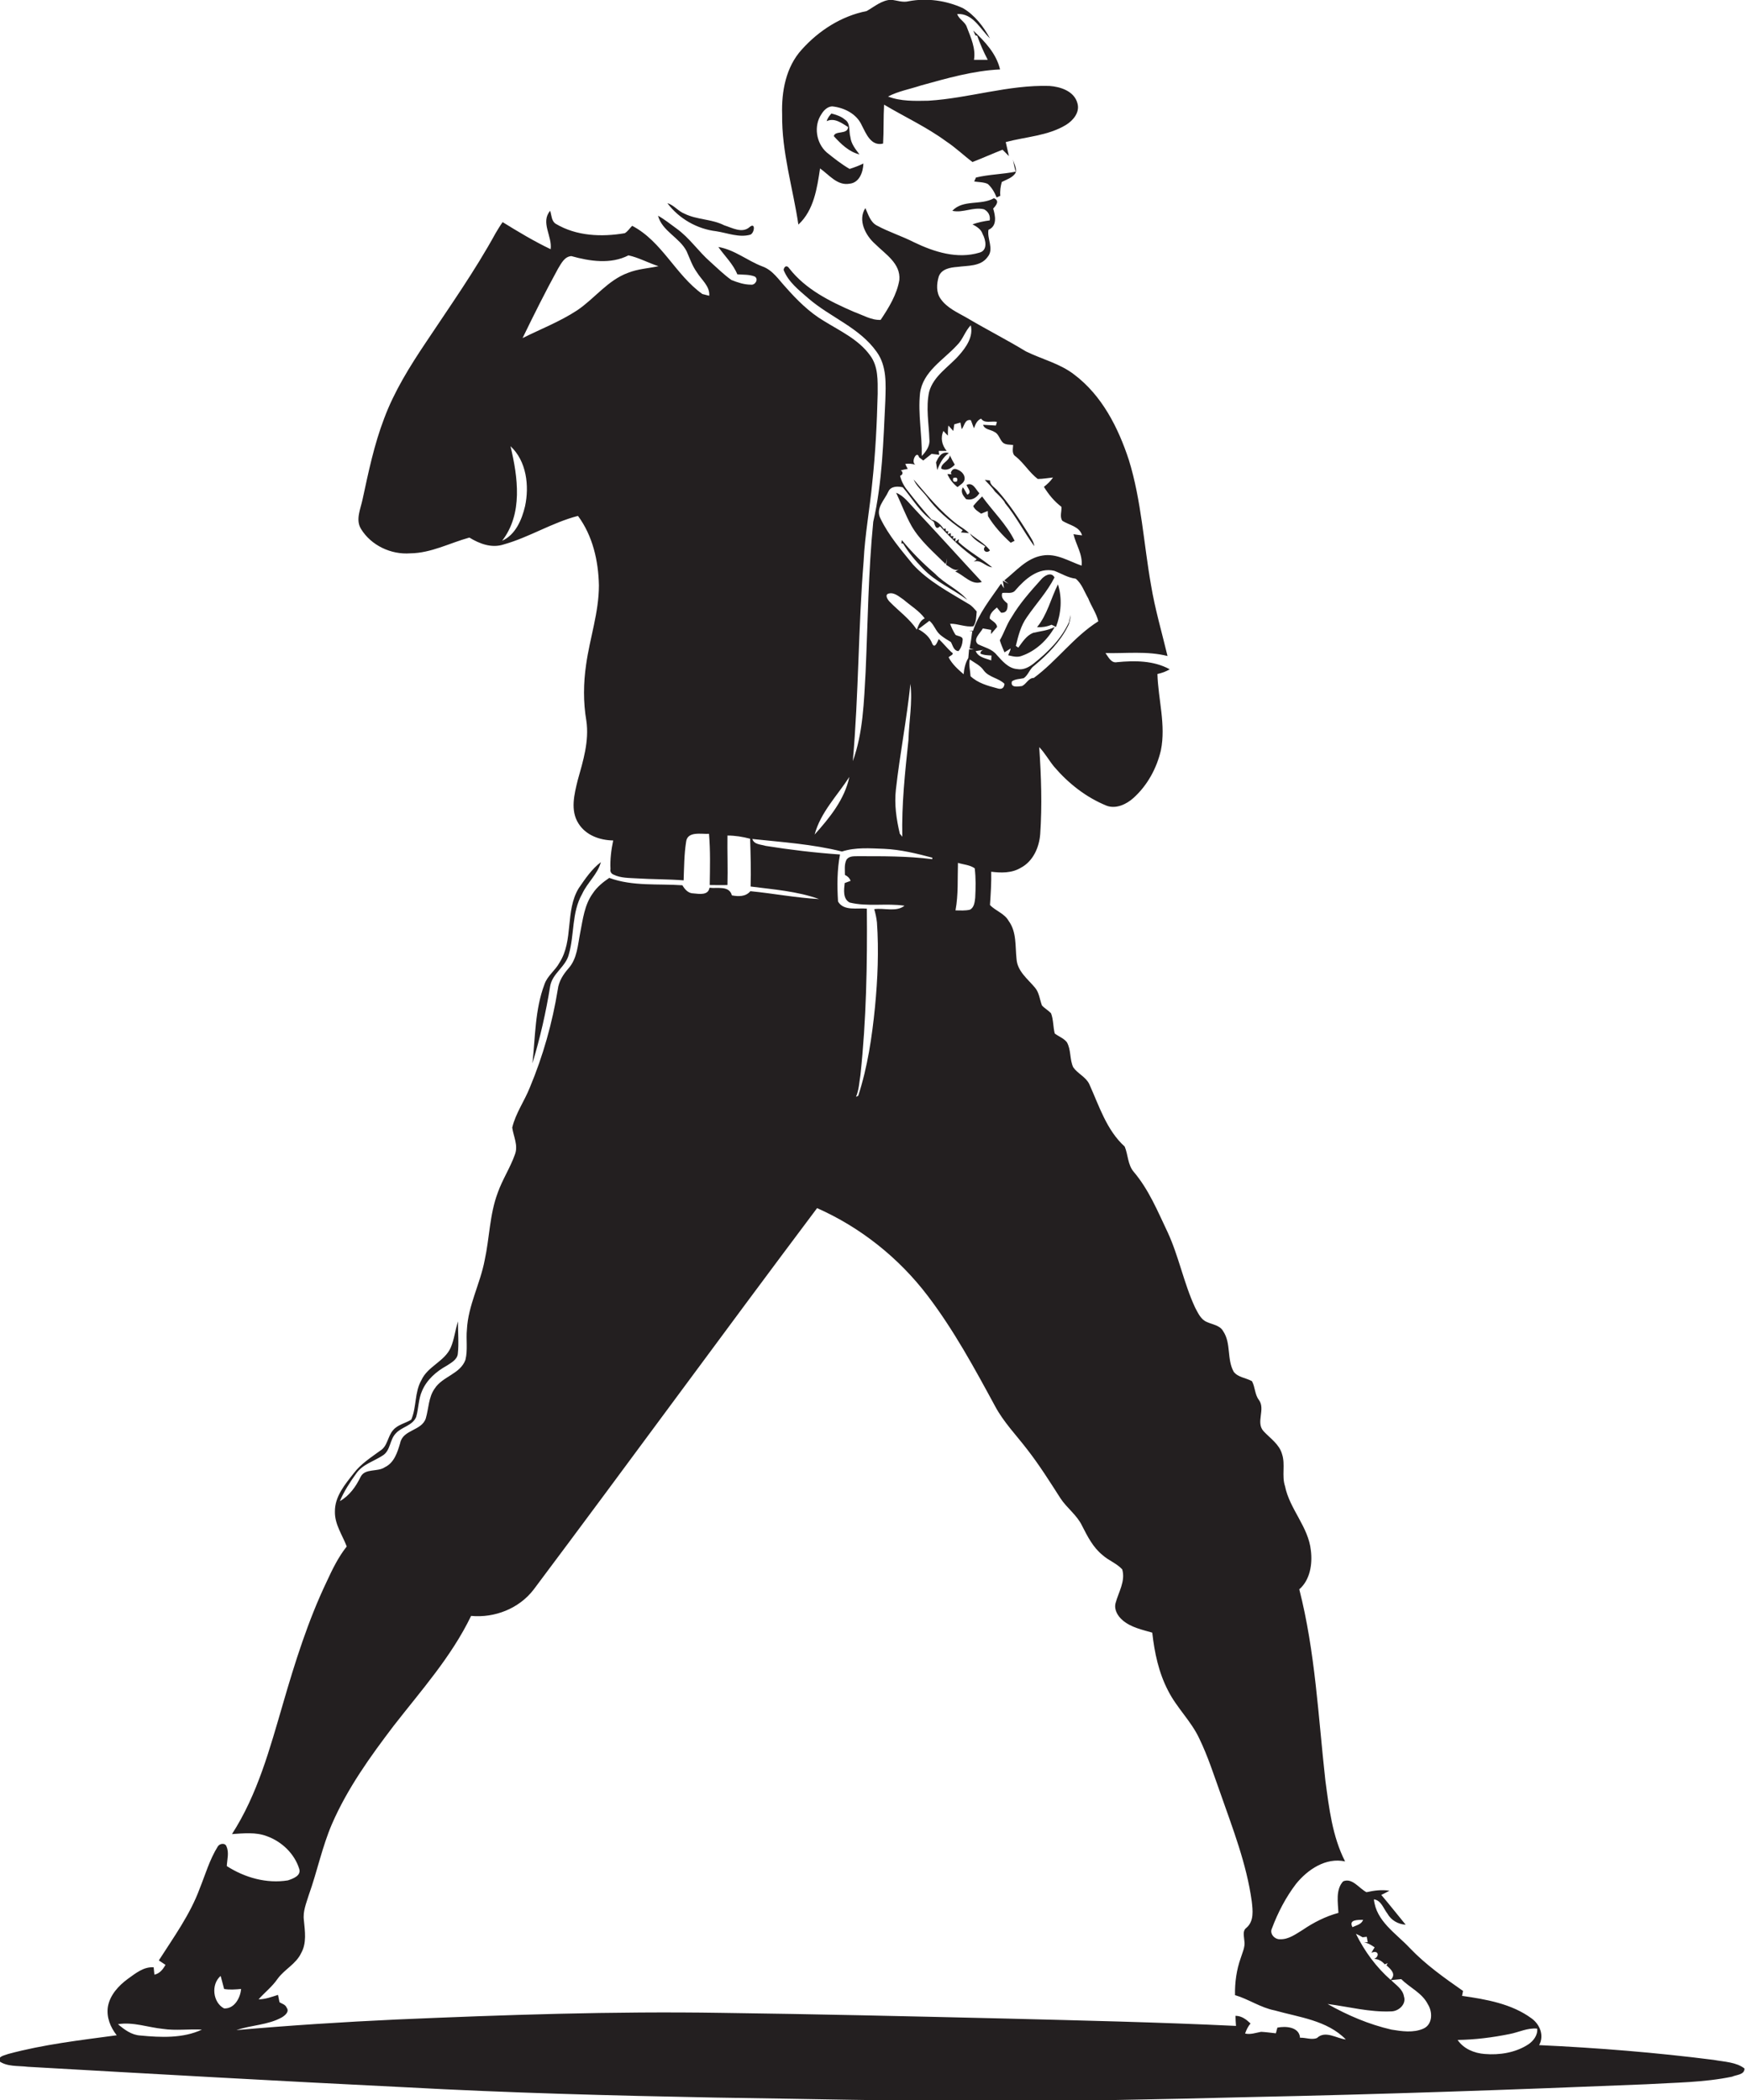 <?xml version="1.0" encoding="utf-8"?>
<!-- Generator: Adobe Illustrator 19.2.0, SVG Export Plug-In . SVG Version: 6.00 Build 0)  -->
<svg version="1.1" id="Layer_1" xmlns="http://www.w3.org/2000/svg" xmlns:xlink="http://www.w3.org/1999/xlink" x="0px" y="0px"
	 viewBox="0 0 709 852.9" style="enable-background:new 0 0 709 852.9;" xml:space="preserve">
<style type="text/css">
	.st0{fill:#231F20;}
</style>
<g>
	<path class="st0" d="M324.2,91.2c6.3-5.8,7.6-14.8,8.8-22.8c3.7,2.6,7,7.1,12,6.2c4-0.4,5.5-4.8,5.6-8.2c-1.8,0.9-3.7,1.6-5.6,2.2
		c-3.3-1.9-6.3-4.3-9.3-6.7c-4.3-3.8-5.4-10.8-2.1-15.6c0.9-1.5,2.4-3,4.3-3.1c4.9,0.5,9.9,3,12,7.6c1.8,3.5,3.8,8.7,8.7,7.5
		c0.3-5.3,0.1-10.5,0.4-15.8c8.4,5,17.3,9.1,25.2,14.9c3.8,2.5,7.1,5.7,10.7,8.4c4.1-1.6,8.1-3.4,12.2-5c0.9,0.9,1.7,1.7,2.6,2.6
		c-0.4-1.9-0.9-3.8-1.3-5.7c8.2-2.2,17.1-2.5,24.5-7c2.9-1.8,5.7-5.1,4.6-8.8c-1.3-4.9-6.9-6.7-11.4-7c-16.6-0.5-32.7,5-49.1,6
		c-5.5,0.1-11.2,0.3-16.4-1.7c4.2-2.2,8.9-3,13.4-4.5c10.5-2.9,21.2-6,32.1-6.5c-1.5-6.4-6.2-11.4-10.9-15.8c0.2,0.5,0.7,1.5,0.9,2
		l0.7,0.1c1.2,3.3,2.6,6.6,4.3,9.8c-1.9,0-3.7,0-5.6,0c0.8-4.6-1.3-9.1-2.9-13.3c-0.7-2.2-3.2-3.1-3.9-5.3c6.4-0.4,9.3,6.1,13.3,9.9
		c-2.6-4.8-6.2-9.5-11-12.3c-6.8-3.1-14.6-4.2-22-2.8c-2.4,0.6-4.7-0.3-7-0.6c-3.9,0.1-6.9,2.8-10.1,4.6c-10.2,2-19.4,7.9-26.3,15.6
		c-6.5,7.1-8.3,17.1-8,26.4C317.4,61.8,322,76.4,324.2,91.2z"/>
	<path class="st0" d="M338.6,55.3c2.9,3.2,6.2,6.4,10.4,7.4c-1.6-2.1-3.4-4.3-3.7-7.1c-0.7-2.4,0.2-5.6-2.3-7.1
		c-1.5-1.3-3.5-1.9-5.4-2.4c-0.8,0.9-1.6,1.9-1.9,3.1c3.2-1.5,6.1,0.8,8.7,2.4C344.2,54.8,339,52.9,338.6,55.3z"/>
	<path class="st0" d="M412.4,70.2c0.6-1.9-0.7-3.8-1.1-5.5c0.3,1.7,0.7,3.3,1.1,5c-5.3,1.1-10.8,1.1-16.1,2.4
		c-0.2,0.4-0.5,1.2-0.7,1.6c1.8,0.3,3.8,0.2,5.5,1c1.7,1.5,2.8,3.5,3.6,5.5c0.4-0.2,1.1-0.5,1.5-0.7c-0.2-1.9,0.1-3.8,0.6-5.6
		C408.7,72.9,411.2,72.2,412.4,70.2z"/>
	<path class="st0" d="M695.9,836.5c-23.5-3-47.2-4.9-70.9-6c2.1-3.8,0.4-8.3-3-10.8c-8.1-6-18.5-7.8-28.3-9.2c0.1-0.5,0.3-1.5,0.4-2
		c-7.6-5.3-15.2-10.7-21.6-17.4c-5.6-6-13.7-10.9-14.6-19.8c3,0.4,3.9,3.8,5.5,5.8c1.5,2.7,4.3,4.3,7.4,4.5c-3.3-4-6.5-8.1-9.9-12.1
		c1.1-0.5,2.2-1.1,3.3-1.7c-3.1-0.5-6.2-0.1-9.3,0.6c-3-1.5-5.8-6-9.5-4.4c-3.1,3.4-2.1,8.6-1.9,12.8c-5.2,1.4-10.1,3.9-14.5,6.9
		c-2.8,1.7-5.7,3.9-9.1,3.8c-2.2,0.2-4.5-2.2-3.4-4.4c2.4-6.4,5.6-12.6,9.8-18.1c4.7-5.8,12.1-10.8,19.9-9.1
		c-5.2-10.2-6.5-21.7-8-32.8c-2.9-26-4.1-52.3-10.6-77.7c4.4-3.8,5.4-10.3,4.7-15.8c-1-9.6-8.6-16.7-10.5-26.1
		c-1.4-4.2,0.2-8.8-1.2-13c-1.1-4-4.8-6.4-7.5-9.3c-3.3-3.6,0.9-8.9-1.9-12.7c-1.7-2.2-1.5-5.2-2.8-7.6c-2.4-1.4-5.6-1.5-7.4-3.8
		c-2.9-5.1-1-11.6-4.3-16.5c-1.3-2.4-4.3-2.7-6.5-3.7c-2.6-1-3.7-3.7-4.9-5.9c-4.6-9.9-6.6-20.8-11.2-30.7
		c-4-8.4-7.6-17.2-13.7-24.4c-2.5-2.9-2.3-7-3.7-10.3c-7.4-6.7-10.4-16.6-14.4-25.4c-1.4-2.9-4.7-4.2-6.5-6.8
		c-1.5-3.2-0.8-7.1-2.6-10.2c-1.3-1.6-3.3-2.3-4.9-3.5c-0.7-2.7-0.5-5.6-1.5-8.2c-1.1-1.2-2.6-2-3.7-3.2c-0.9-2.4-1.1-5.2-2.8-7.2
		c-2.9-3.5-7.1-6.6-7.5-11.5c-0.6-5.3,0.1-11.1-3.2-15.6c-1.7-3.1-5.4-4.1-7.6-6.5c0.3-4.5,0.6-9,0.5-13.5c4,0.5,8.4,0.6,12-1.6
		c5-2.6,7.5-8.3,7.9-13.7c0.8-11.7,0.4-23.5-0.4-35.3c2.3,2.4,3.9,5.3,6,7.9c5.8,6.8,13,12.5,21.4,15.9c3.8,1.4,8-0.6,10.8-3.1
		c5.7-5.1,9.5-12.1,11.2-19.4c2.1-10.3-1.1-20.7-1.4-31c1.8-0.4,3.5-1,5-1.9c-6.5-3.6-14.2-3.6-21.4-2.9c-2.4,0.5-3.5-2.1-4.7-3.7
		c8.4,0.2,16.9-0.9,25.2,1.2c-2.3-9.6-5.1-19.1-6.7-28.8c-3-16.9-3.9-34.3-9-50.8c-4.3-13.1-10.9-26.2-22.2-34.7
		c-5.8-4.5-13.1-6.2-19.6-9.4c-7.9-4.8-16.2-9-24.1-13.7c-3.7-2.1-8-4-10.5-7.6c-1.9-2.6-1.7-6.1-0.8-9.1c1.1-3.1,4.7-3.7,7.5-3.9
		c4.2-0.6,9.5-0.1,12.3-4c2.8-3.3-0.3-7.4,0.4-11.1c3.6-1.5,2.8-5.7,1.9-8.6c1.3-1.4,2.7-3.2,0.3-4.2c-5.3,3-12.5,0.4-16.9,5.1
		c4.3,1,8.5-1.7,12.9-0.6c1.7,0.9,2.6,2.5,2.3,4.5c-2.4,0.3-4.7,0.8-7,1.6c1.7,0.9,3.5,2,4.1,3.9c1.3,2.4,2.2,6.7-1.3,7.6
		c-9,2.7-18.4-0.3-26.5-4.2c-4.9-2.5-10.3-4.2-15.1-6.8c-2.7-1.4-3.5-4.5-4.7-7.1c-3.2,4.9,0.1,11.2,4,14.6
		c4.1,4.1,10.4,7.9,9.8,14.6c-1,5.9-4.3,11.3-7.6,16.2c-3.7,0.2-7.3-2-10.7-3.2c-9.7-4.2-19.7-9.1-26.4-17.7c-0.9-1.4-2-1-2.3,0.6
		c1.9,4.9,6.2,8.2,10.1,11.6c8.9,7.7,20.7,11.8,27.7,21.7c4.2,5.8,3.7,13.2,3.5,19.9c-0.8,16.4-1.2,33-4.9,49.1
		c-2,20.3-2.2,40.7-3.1,61c-0.7,12.2-1,24.6-5.2,36.2c2.4-27,2.2-54.3,4.4-81.3c0.5-10.6,2.5-21.2,3.5-31.8
		c1.3-12,1.9-24.1,2.2-36.1c0-5.3,0.3-11.1-3.1-15.6c-4.7-6.5-12.2-9.9-18.8-14c-5.9-3.5-10.9-8.5-15.4-13.6c-2.9-3.1-5.3-7-9.5-8.5
		c-6.1-2.3-11.3-6.8-17.9-7.9c2.6,3.7,6,6.9,7.7,11.1c2.4,0.2,4.8,0,7.1,0.9c1.7,1.1,0.1,3.6-1.6,3.3c-2.7,0-5.4-0.9-7.9-1.9
		c-3.1-2.2-5.8-4.9-8.6-7.4c-4.8-4.2-8.4-9.7-13.7-13.5c-2.5-1.8-4.8-3.7-7.5-5.2c1.7,6.3,8.7,8.8,11.6,14.4c1.3,2.9,2.3,6,4.2,8.6
		c1.9,3.1,5.3,5.6,5,9.5c-0.7-0.2-2.1-0.5-2.8-0.7c-10.9-7.8-16.4-21.4-28.5-27.7c-1,1-1.8,2.3-3,3c-9.4,1.6-19.6,1.2-28-3.8
		c-1.8-1.1-1.7-3.5-2.3-5.3c-4,4.7,0.9,10.3,0.2,15.6c-6.7-3.2-13.2-7.1-19.5-11c-1,1.4-1.9,2.9-2.8,4.4
		c-8.5,15.5-18.7,29.9-28.4,44.5c-6.5,9.7-12.8,19.8-16.9,30.8c-4.1,10.7-6.4,21.9-8.8,33c-0.8,3.8-2.9,8.2-0.6,11.9
		c4.1,6.7,12.2,10.5,20,9.9c8.5-0.1,16-4.2,24-6.4c4.1,2.5,9,4.4,13.9,2.8c10.4-2.9,19.7-8.9,30.2-11.6c6,8.1,8.3,18.3,8.5,28.2
		c0,11-3.7,21.4-5.2,32.2c-1.1,7.5-1.2,15.2,0.1,22.8c1.2,8.2-1.3,16.3-3.5,24.1c-1.4,5.7-3.1,12.3,0.3,17.6c3,4.8,8.6,6.8,14.1,6.9
		c-0.8,3.8-1.3,7.7-1.1,11.6c-0.2,1.1,0.3,1.9,1.3,2.3c2.9,1.4,6.2,1.3,9.4,1.5c6.3,0.4,12.7,0.3,19,0.8c0.2-5.2,0.2-10.5,1-15.6
		c0.5-4.5,6.2-3.1,9.3-3.3c0.6,6.9,0.4,13.8,0.3,20.8c2.4,0,4.8,0.1,7.2,0c0.2-6.7-0.1-13.4,0-20.1c3.1,0,6.2,0.5,9.2,1.3
		c0.2,6.5,0.4,12.9,0.2,19.4c9.3,1.2,18.9,1.9,27.8,5.1c-9.4-0.5-18.6-2.3-27.9-3.2c-1.9,2.3-4.9,2.2-7.5,1.7
		c-1.1-4.1-5.9-2.7-9.1-3.1c-0.5,3.2-4.2,2.5-6.5,2.3c-2.1,0-3.5-1.6-4.5-3.3c-9.9-0.7-20.2,0.5-29.7-3c-2.5,1.7-5,3.7-6.7,6.3
		c-3.4,4.7-4,10.5-5.1,16c-1,5-1.2,10.5-4.8,14.5c-2.1,2.4-3.9,5.2-4.3,8.5c-2.2,13.6-6,27-11.3,39.7c-2.2,5.6-5.8,10.5-7.2,16.4
		c0.5,3.6,2.5,7.2,1.1,10.9c-1.9,5.4-5.1,10.2-7,15.6c-3.3,8.8-3.3,18.3-5.3,27.4c-1.8,9.5-6.7,18.3-7.2,28.1
		c-0.4,4.1,0.4,8.3-0.6,12.3c-2.1,5.8-9.3,6.7-12.5,11.7c-2.5,3.5-2.4,8-3.6,12.1c-1.7,5.1-9.3,4.5-10.4,10c-1.1,3.7-2.4,8-6.2,9.8
		c-3,2.1-8.1,0.3-9.9,4c-1.9,3.9-4.5,7.6-8.4,9.8c1.7-4,4.1-7.7,6.7-11.3c2.6-3.7,7.2-4.9,10.8-7.3c3.1-2,2.7-6.3,5.2-8.9
		c2.4-2.7,6.8-3.1,8.3-6.7c1-3.5,0.9-7.3,2.4-10.6c1.9-4.5,5.8-7.9,10-10.2c1.8-1.2,4.2-2.4,4.5-4.8c0.5-4.4,0-8.8,0.1-13.2
		c-1.2,3.5-1.5,7.3-3,10.7c-2.5,5.6-9.3,7.5-11.9,13.2c-2.8,4.9-1.9,10.9-4.1,16c-2.4,1.5-5.5,2-7.4,4.3c-2.2,2.5-2.2,6.5-5.2,8.3
		c-3.8,2.8-7.8,5.3-10.7,9.1c-3.6,4.6-7.8,9.5-7.7,15.7c-0.1,5.1,3,9.4,4.8,14.1c-3.4,4.3-5.8,9.2-8.1,14.2
		c-7.6,15.9-12.9,32.8-17.8,49.7c-5.3,18.1-10.3,36.8-20.7,52.9c4.7-0.3,9.7-0.9,14.3,0.9c6,2.2,11.1,7.1,13,13.2
		c0.9,2.8-2.5,4-4.6,4.7c-8.6,1.4-17.5-1.1-24.8-5.8c0.1-2.6,1-5.4-0.1-7.9c-0.5-1.7-2.9-1.3-3.6,0c-3.3,5.3-5,11.3-7.3,17
		c-3.9,10.6-10.6,19.8-16.6,29.2c0.7,0.5,2.1,1.4,2.7,1.8c-1,1.8-2.3,3.5-4.5,4c-0.1-0.7-0.2-2.2-0.3-3c-4.1-0.3-7.4,2.5-10.5,4.7
		c-3.8,2.8-7.3,6.6-8.1,11.4c-0.6,4.2,1,8.2,3.6,11.5c-14.8,2-29.7,3.7-44.1,7.6c-1.5,0.6-3.7,0.8-3.9,2.7c3.3,2.6,8,2,11.9,2.5
		c51,2.9,102,5.8,153.1,8.3c42,2.3,84,3.4,126,4.2c36.3,0.5,72.6,1.4,109,1.4c36,0.1,72-0.7,108-1.6c53.7-1.1,107.3-3,161-5.2
		c11.7-0.7,23.5-0.7,35-3.1c1.7-0.8,5-0.7,5-3.3C705.1,837.4,700.3,837.3,695.9,836.5z M213.2,205.6c-1.3,5.5-3.9,11.6-9.3,14
		c8.5-11,6.4-25.8,3.4-38.4C213.8,187.2,215,197.3,213.2,205.6z M255,110.8c-8.2,3-13.5,10.4-20.6,15.2c-7,4.6-14.8,7.6-22.2,11.3
		c4.6-9.5,9.3-18.9,14.4-28.2c1.3-2.1,2.6-4.9,5.4-5.1c7.5,2.1,16,3.4,23.2-0.3c4.2,0.9,8.1,3.1,12.2,4.4
		C263.2,109,259,109.2,255,110.8z M555,786.5c0.1,0.5,0.3,1.6,0.4,2.2l-1.5,0.1c1.6,0.2,3,1.1,4.3,2c-0.3,0.5-1,1.6-1.3,2.2
		c2.9-1.3,3.4,1.5,1.1,2.5c1.7,0,3.2,0.9,4.3,2.2c0.3-0.1,0.9-0.4,1.2-0.5l-0.5,0.9c1.8,1.6,4.1,3.6,1.7,5.9
		c-5.9-5.2-10.6-11.6-14.1-18.7c0.7,0.3,2.1,1,2.7,1.4C553.8,786.6,554.6,786.6,555,786.5z M553.5,779.6c-0.6,1.9-2.7,2.2-4.3,3
		C547.5,779.4,551.5,779.7,553.5,779.6z M404.9,279.5c-3.8-1-7.8-2.1-10.8-4.9c-0.1-2.3-0.8-4.6-0.3-6.8c2,1.4,4.3,2.4,5.7,4.5
		c2.1,2.8,6,3,8.4,5.4C407.7,279.5,406.7,280.1,404.9,279.5z M396,364.6c-0.2,1.7-0.4,3.9-2.1,4.8c-1.9,0.5-3.9,0.3-5.9,0.3
		c1.2-6.4,0.8-12.9,1-19.3c2.2,0.7,4.8,0.8,6.8,2.2C396.3,356.6,396.2,360.6,396,364.6z M402.6,266.2c0,0.5-0.1,1.5-0.1,2
		c-2.3-0.9-5.2-1.2-6.3-3.8c1.3-0.2,2.5-0.4,3.8-0.6c-1.2,0.1-1.8,0.6-1.9,1.6C399.5,266.1,401.1,266.1,402.6,266.2z M446,252.3
		c-10,6.3-16.8,16.1-26.2,23c-2.2,0-3,2.5-4.8,3.3c-1.7,0.2-4.8,0.8-4.1-1.9c1.4-1,3.1-0.9,4.8-1.3c1.9-1.3,2.4-3.8,4.3-5.1
		c5.4-4.5,10.4-9.6,13.6-15.9c0.8-1.4,1-3.1,1.2-4.7c-0.3,1-0.5,1.9-0.7,2.9c-3.1,6.8-8.5,12.2-14.3,16.8c-1.9,1.5-4.2,2.8-6.8,2.3
		c-3.6-0.3-6-3.3-8.3-5.8c-1.9-2.4-5-3-7.6-4.3c-2.2-2,1-4.5,2-6.4c1.1,0.2,2.3,0.4,3.4,0.6c0,0.4-0.1,1.3-0.1,1.7
		c0.8-1,1.7-1.9,2.5-2.9c-0.2-1.7-2-2.4-3-3.4c-0.1-2,1.5-3.3,2.9-4.5c0.4,0.5,1.3,1.6,1.7,2.1c2.4,0.2,2.8-1.7,2.6-3.7
		c-1.3-1.1-2.8-2.4-2.1-4.3c1.8-0.3,4.1,0.6,5.4-1.2c3.9-4.5,9.3-9.3,15.7-7.8c2.9,1.1,5.5,2.8,8.7,3.2c2.5,2,3.5,5.3,5.1,8
		C443.1,246.1,445.2,249,446,252.3z M373.6,159.7c1.1-8.8,9.5-13.5,15-19.5c2.4-2.3,3.3-5.8,5.6-8.1c1.1,4.6-1.8,8.8-4.7,12.1
		c-4.2,4.8-10.4,8.4-12.2,14.9c-1.4,6.4-0.1,12.9,0.1,19.4c0.3,2.6-1.4,4.9-3.1,6.7C374.5,176.7,372.7,168.2,373.6,159.7z
		 M360.8,199.5c1-2.1,3.8-2.1,5.8-1.6c4.1,4.8,7.2,10.5,12.6,14c0.4,1,0.7,3.7,2.5,1.8c4.5,5,9.4,9.6,14.9,13.4
		c-0.3,0.3-0.9,0.8-1.2,1c2.8-1.1,4.7,2,7.5,2.3c-4.4-3.7-9.5-6.4-13.7-10.3c0-0.3,0.2-0.9,0.2-1.2c-0.4,0.3-1.1,0.8-1.5,1.1
		l0.2-1.5l-1.2,0.3l0.3-1.1h-1.1v-1.2l-1.3,0.4l0.3-1.2h-1l-0.1-1.1l-0.8,0.2c-1.2-1.8-2.8-3.3-4.9-3.8c-3.4-3.8-6.6-7.7-9.7-11.7
		c-1.5-1.8-2.6-3.9-3.1-6.1c1.2-0.4,1.3-1.5,0.3-2.2c0.7-0.2,2.1-0.5,2.8-0.6c-0.3-0.5-0.8-1.5-1-2c1.4-0.2,2.7-0.1,4.1,0.3
		c-2-1.1,0.7-6.1,1.5-3c0.4,0.3,1.3,1,1.7,1.3c1.1-0.9,2.3-1.8,3.4-2.7c0.8,0.1,2.3,0.3,3.1,0.4c-0.1-0.4-0.2-1.2-0.2-1.6
		c0.8,0,2.4,0,3.2,0c-1.9-2.3-2.6-5.3-1.3-8.1c0.4,0.5,1.3,1.4,1.8,1.9c0-1.4,0-2.8,0.2-4.1c0.7,0.7,1.3,1.5,2,2.2
		c0.1-0.7,0.3-2,0.4-2.7c0.6-0.2,1.9-0.5,2.5-0.7c0.1,0.7,0.4,2,0.5,2.7c1.2-1.4,1.2-4.1,3.7-3.7c0.5,1.1,0.8,2.2,1.3,3.3
		c0.6-1.6,1.2-3.2,2.9-3.9c1.4,2.1,4.2,0.9,6.4,1.3c-0.1,0.4-0.3,1.1-0.4,1.5c-1.7-0.1-3.4-0.2-5.2-0.3c0.6,2,3.1,1.9,4.6,2.9
		c1.8,0.8,2.1,3.1,3.5,4.4c1.2,0.9,2.7,0.7,4.1,0.9c-0.1,1.7-0.6,3.7,1.1,4.7c3.3,2.7,5.5,6.5,8.9,9.1c2.1,0,4.1-0.4,6.2-0.6
		c-1,1.5-2.3,2.7-3.7,3.8c1.9,3.1,4.2,5.9,7.1,8.1c0.2,1.9-0.8,4,0.4,5.7c2.8,1.8,6.9,2.2,8,5.9c-0.9-0.1-2.7-0.3-3.5-0.5
		c1,4.3,3.8,8.2,3.3,12.8c-5.2-1.8-10.2-5.1-15.9-4.1c-6.4,1-10.7,6.3-15.5,10.1c0.6,0.5,1.2,0.9,1.8,1.4l-2.4-1.3l0.5,3.1
		c-0.4-0.6-0.8-1.2-1.2-1.9c-4.2,6.1-9.1,12.1-11.4,19.2c-0.4,0-1.2-0.1-1.6-0.1l1.3,0.3c-0.3,2.3-0.6,4.6-1.1,6.9
		c0.4,0.1,1.3,0.3,1.7,0.4c-0.5,0-1.4,0-1.9,0c-0.1,1.2-0.2,2.4-0.3,3.5c-1.2,2-1.7,4.3-1.9,6.6c-2.3-2-4.7-4.1-6.1-6.9
		c0.5-0.6,2.7-1.2,1.1-2.1c-1.8-1.7-3.3-3.6-5.1-5.3c-0.5,0.9-1.5,4.1-2.6,2c-1-2.8-3.2-4.6-5.7-6c1.5-1.1,3-2.3,4.5-3.4
		c1.9,1.5,2.5,4.1,4.4,5.7c1.3,1.1,2.8,2,4.3,2.9c0.8,1.3,1.1,3.6,3.1,3.7c1.1-1.2,1.6-2.9,1.7-4.5c0.2-1.6-2-1.5-2.9-2.1
		c-0.9-1.4-1.6-2.9-2.2-4.5c3.2-0.1,6.3,1.5,9.5,1c1.2-1.8,1.1-4,1.3-6c-1-1.1-1.9-2.3-3.2-3c-7.9-4.8-16.4-9.2-22.7-16.1
		c-4.8-5.9-9.8-11.7-13.1-18.5C355.3,206.5,359.2,203.1,360.8,199.5z M366.4,339.8c-0.2-0.3-0.7-0.9-1-1.2c-1.4-5.9-2.3-12-1.6-18
		c1.6-14.3,4.4-28.5,5.9-42.9c0.9,7.6-0.6,15.2-0.8,22.8C367.5,313.6,366.1,326.7,366.4,339.8z M361.3,244.4c-0.8-0.8-2.3-3-0.3-3.4
		c2.2-0.5,4.1,1.3,5.9,2.5c2.9,2.5,6.3,4.5,8.6,7.6c-1.9,0.9-2.5,2.8-3.2,4.6C369.3,251.2,365,248.2,361.3,244.4z M344.9,315.5
		c-1.9,9.1-8,16.6-14.1,23.4C333.2,329.9,340,323.1,344.9,315.5z M310.9,343.5c-1.9-0.6-4.7-0.5-5.4-2.8c12.2,1.3,24.5,2.1,36.4,5.1
		c5.5-1.8,11.4-1.3,17.1-1.1c6.7,0.3,13.2,1.9,19.6,3.6c0,0.1,0,0.5-0.1,0.6c-10.1-1.3-20.4-1.2-30.5-1.2c-1.6,0-3.6,0-4.4,1.7
		c-0.8,1.9-0.5,3.9-0.5,5.9c1.1,0.5,1.9,1.3,2.3,2.4c-0.6,0.2-1.8,0.7-2.4,0.9c-0.3,2.7-0.8,6.4,2,7.9c7.3,1.8,14.9,0.2,22.3,1.3
		c-3.4,2.7-8.3,0.8-12.3,1.4c0.5,1.7,0.9,3.5,1.1,5.4c0.8,11.4,0.3,23-0.8,34.4c-1.2,12.1-3,24.3-6.8,36c-0.2,0.1-0.7,0.3-0.9,0.4
		c1.2-2.8,1.3-5.9,1.8-8.9c2.4-22.4,2.8-45,2.6-67.5c-3.8-0.4-9.4,1.1-11.7-2.9c-0.4-6.3-0.4-12.9,0.8-19.1
		C330.9,346.3,320.9,345.1,310.9,343.5z M57,826.6c-3.6-0.2-6.5-2.4-9.1-4.6c6.2-1,12.2,1.3,18.2,1.9c5.3,0.8,10.6,0,15.9,0.3
		C74.3,827.8,65.3,827.4,57,826.6z M91,815.6c-4.6-2.4-5.4-9.8-1.4-13.2c0.5,1.7,0.9,3.5,1.4,5.3c2.3,0.4,4.6,0.2,6.9,0
		C97.6,811.3,95.2,815.8,91,815.6z M534.8,827.6c-2.1,0.9-4.6-0.2-6.9-0.1c-0.3-4.4-5.8-4.8-9.2-4.1c-0.1,0.6-0.5,1.7-0.6,2.3
		c-2-0.2-4-0.5-6-0.6c-2.2,0.4-4.3,1.2-6.5,0.7c0.5-1.5,1.2-2.9,2.2-4.1c-1.7-1.6-3.6-3.1-6.1-3.1c0,1.4,0.1,2.7,0.2,4.1
		c-31.3-1.5-62.6-2.2-93.9-3c-38.3-0.9-76.7-1.8-115.1-2.3c-44-0.7-88,0.8-131.9,2.7c-21.7,1-43.4,2.4-65,4.3
		c6.1-2.1,12.8-2,18.5-5.2c1.3-0.8,3.1-2.3,1.9-3.9c-0.5-1.3-1.9-1.6-2.9-2.2c-0.2-1-0.4-2-0.6-3c-2.6,0.8-5.1,1.8-7.9,1.8
		c2.5-2.8,5.5-5.1,7.7-8.3c2.8-3.9,7.5-6,9.6-10.5c2.3-4.1,1.5-8.9,1.1-13.3c-0.5-3.6,1-7,2-10.3c3.4-9.5,5.4-19.5,9.4-28.8
		c6.3-14.5,15.5-27.3,25-39.8c11.2-14.4,23.5-28.1,31.5-44.7c9.6,0.9,19.5-3,25.4-10.7C255.3,594,293.2,542,331.8,490.6
		c17.6,7.8,33.2,20.2,44.9,35.6c10.6,13.9,19,29.4,27.3,44.7c3.5,6.6,8.7,11.9,13.2,17.8c4.9,6.3,9.1,13,13.4,19.7
		c2.6,4,6.7,6.8,8.8,11.2c2.2,4.3,4.4,8.7,8.2,11.8c2.5,2.3,5.8,3.4,8.1,5.9c1.4,4.8-1.5,9.2-2.7,13.7c-0.7,2.7,0.9,5.3,2.9,7
		c3.4,2.9,7.9,3.8,12,5c0.9,8.1,2.6,16.2,6.4,23.5c3.5,7,9.4,12.4,12.7,19.5c3.5,7.2,5.9,14.8,8.6,22.3c5,14.3,10.6,28.6,12.7,43.8
		c0.4,3.6,1,8-2.1,10.7c-1.8,1.3-1,3.5-0.9,5.4c0.4,2.4-0.8,4.7-1.5,7c-1.7,4.8-2.4,9.9-2.3,15c5.5,1.6,10.4,5.1,16.1,6.2
		c9.9,2.8,21.3,4,28.9,11.8C542.7,827.8,538.2,824.4,534.8,827.6z M578,823.8c-4.1,1.8-8.7,1.1-13,0.4c-9.1-2.1-17.8-5.8-25.9-10.4
		c8.6,1.1,17.1,3.4,25.8,3c3,0,6.3-2.9,5.2-6.1c-0.5-3-3.3-4.6-5.2-6.6c1.3-0.1,2.7-0.3,4.1-0.4c3.5,3.5,8.5,5.6,10.8,10.2
		C581.8,817,581.8,822.1,578,823.8z M620.6,830.2c-5.2,3.4-11.7,4.4-17.7,3.9c-4.2-0.3-8.6-2.1-11-5.7c7.1-0.1,14.2-1,21.1-2.4
		c3.7-0.7,7.3-2.6,11.2-2.2C624.5,826.4,622.7,828.8,620.6,830.2z"/>
	<path class="st0" d="M290.8,93.9c4.6,0.7,9.3,2.7,13.9,1.4c1.7-0.7,2.2-5.2-0.3-3.1c-3,2.7-7.1,0.3-10.3-0.7
		c-5.1-2.6-11-2.2-16.1-4.7c-2.6-1-4.3-3.5-7-4.3C275.7,88.8,283.1,93,290.8,93.9z"/>
	<path class="st0" d="M385.3,184c-2.8-0.9-4.3,1.6-5.2,3.8c0.1,0.8,0.4,2.3,0.5,3.1C381.6,188.2,382.9,185.6,385.3,184z"/>
	<path class="st0" d="M382.2,190.3c2.1,1.1,4.1-0.1,5.5-1.6c-0.7-1.2-1.4-2.5-2-3.8C385.5,187.3,382.1,188,382.2,190.3z"/>
	<path class="st0" d="M371,194.7c1.1,2.7,3.4,4.5,5.2,6.8c3.9,5.5,9.1,9.9,14.7,13.8l-0.7,0.9c0.8,0.1,2.4,0.2,3.3,0.3
		c-1.4-1.4-3.2-2.4-4.7-3.5C381.9,207.8,376.5,201.1,371,194.7z"/>
	<path class="st0" d="M407.9,203.8l0.2,0.5c4.5,5.4,7.7,11.8,11.9,17.5c-0.2-1.9-1.5-3.5-2.4-5.1c-3.8-6-7.7-12-12.4-17.3
		c-1.1-1.4-3.2-2.3-3.2-4.3c-0.5,0-1.5-0.2-2.1-0.2c1.4,1.5,3,3,4.2,4.8C405.5,201,406.8,202.3,407.9,203.8z"/>
	<path class="st0" d="M392.8,200.9c-0.6-1-1.1-2.1-1.8-3c-1.1,1.9,0.1,3.4,1.3,4.8c2.3,0.6,4.2-0.5,5.4-2.4
		c-1.5-1.5-2.5-4.6-5.2-3.4C392.8,198.2,394.9,199.9,392.8,200.9z"/>
	<path class="st0" d="M384,229.1c0.2-0.6,0.5-1.8,0.6-2.4c-0.1,0.7-0.3,2-0.4,2.7c1.8,0.9,3.6,3,5.6,1.5c-0.5,0.3-1.4,0.9-1.9,1.2
		c3.5,1.4,6.7,5.8,10.8,4.2c-9.1-9.8-18-19.7-27.1-29.4c-2.4-2.5-4.5-5.5-7.7-6.8c2.1,4.5,3.8,9.1,6.2,13.4
		C373.6,219.6,379.1,224.2,384,229.1z"/>
	<path class="st0" d="M410.4,220.4c0.4-0.2,1.2-0.6,1.6-0.8c-3.3-6.7-8.8-11.9-13.2-18c-1.3,1.3-2.5,2.5-3.6,3.9
		c0.6,1.5,2,2.2,3.2,3.1c0.9-0.4,1.8-0.7,2.7-1.1c0,0.5,0.1,1.6,0.1,2.1C403.6,213.6,406.9,217.2,410.4,220.4z"/>
	<path class="st0" d="M393.8,216.6c1.4,2.4,4,3.8,6.3,5.3c-1.5,1.5,0.5,3.1,1.9,1.6C399.8,220.6,396.4,218.9,393.8,216.6z"/>
	<path class="st0" d="M379.7,233c-4.9-4.2-9.4-8.7-13.5-13.7l-0.2,1.4h0.7c2.2,3.7,5.1,7.1,8.1,10.2c5.1,5.4,12.1,8.3,18,12.7
		C389,239.2,383.6,237.1,379.7,233z"/>
	<path class="st0" d="M413.5,263c-0.2-0.2-0.7-0.5-1-0.7c1-4.1,2-8.2,4.5-11.7c3.7-5.4,8.2-10.2,11.2-16.1c-1.3-2.5-4.2-0.7-5.5,0.9
		c-4.3,4.8-8.6,9.6-11.9,15.2c-2,2.9-3,6.3-4.8,9.4c0.5,1.7,1.2,3.3,1.9,4.9c0.8-0.5,1.7-1,2.5-1.6c-0.1,1-0.7,1.9-1,2.8
		c1.8,0.4,3.7,1,5.6,0.2c5.7-2,10.4-6.5,13.3-11.7c-2.8,1.5-5.9,1.7-8.8,2.4C416.8,258.1,415.2,260.7,413.5,263z"/>
	<path class="st0" d="M421.1,254.7c2,0.1,4-0.2,5.9-1c0.5,0.2,1.4,0.7,1.8,0.9c2.1-5.5,2.6-11.6,0.8-17.3
		C426.7,243.1,425.3,249.6,421.1,254.7z"/>
	<path class="st0" d="M236.4,363c2.1-4.6,6.3-8,7.6-12.9c-3.7,2.8-6.4,6.8-9,10.6c-5.6,9.2-2,21.1-7.8,30.2
		c-1.7,3.2-4.9,5.3-6.1,8.8c-3.9,10.3-3.7,21.4-4.9,32.1c3.1-10.2,5.5-20.7,7.2-31.3c0.9-5.3,6.4-7.9,7.6-13
		C233.3,379.5,232.1,370.5,236.4,363z"/>
	<path class="st0" d="M386.1,192l0.3,0.6l-1.7-0.1c0.9,2.1,2.3,3.9,4.1,5.3c1.1-0.9,2.7-1.7,2.9-3.2c0.2-1.8-1.3-3.3-2.9-3.9
		C387.5,190.1,386.6,190.5,386.1,192z M387.1,194.1c1.4-0.4,1.9,0,1.5,1.4C387.3,195.9,386.7,195.4,387.1,194.1z"/>
</g>
</svg>
